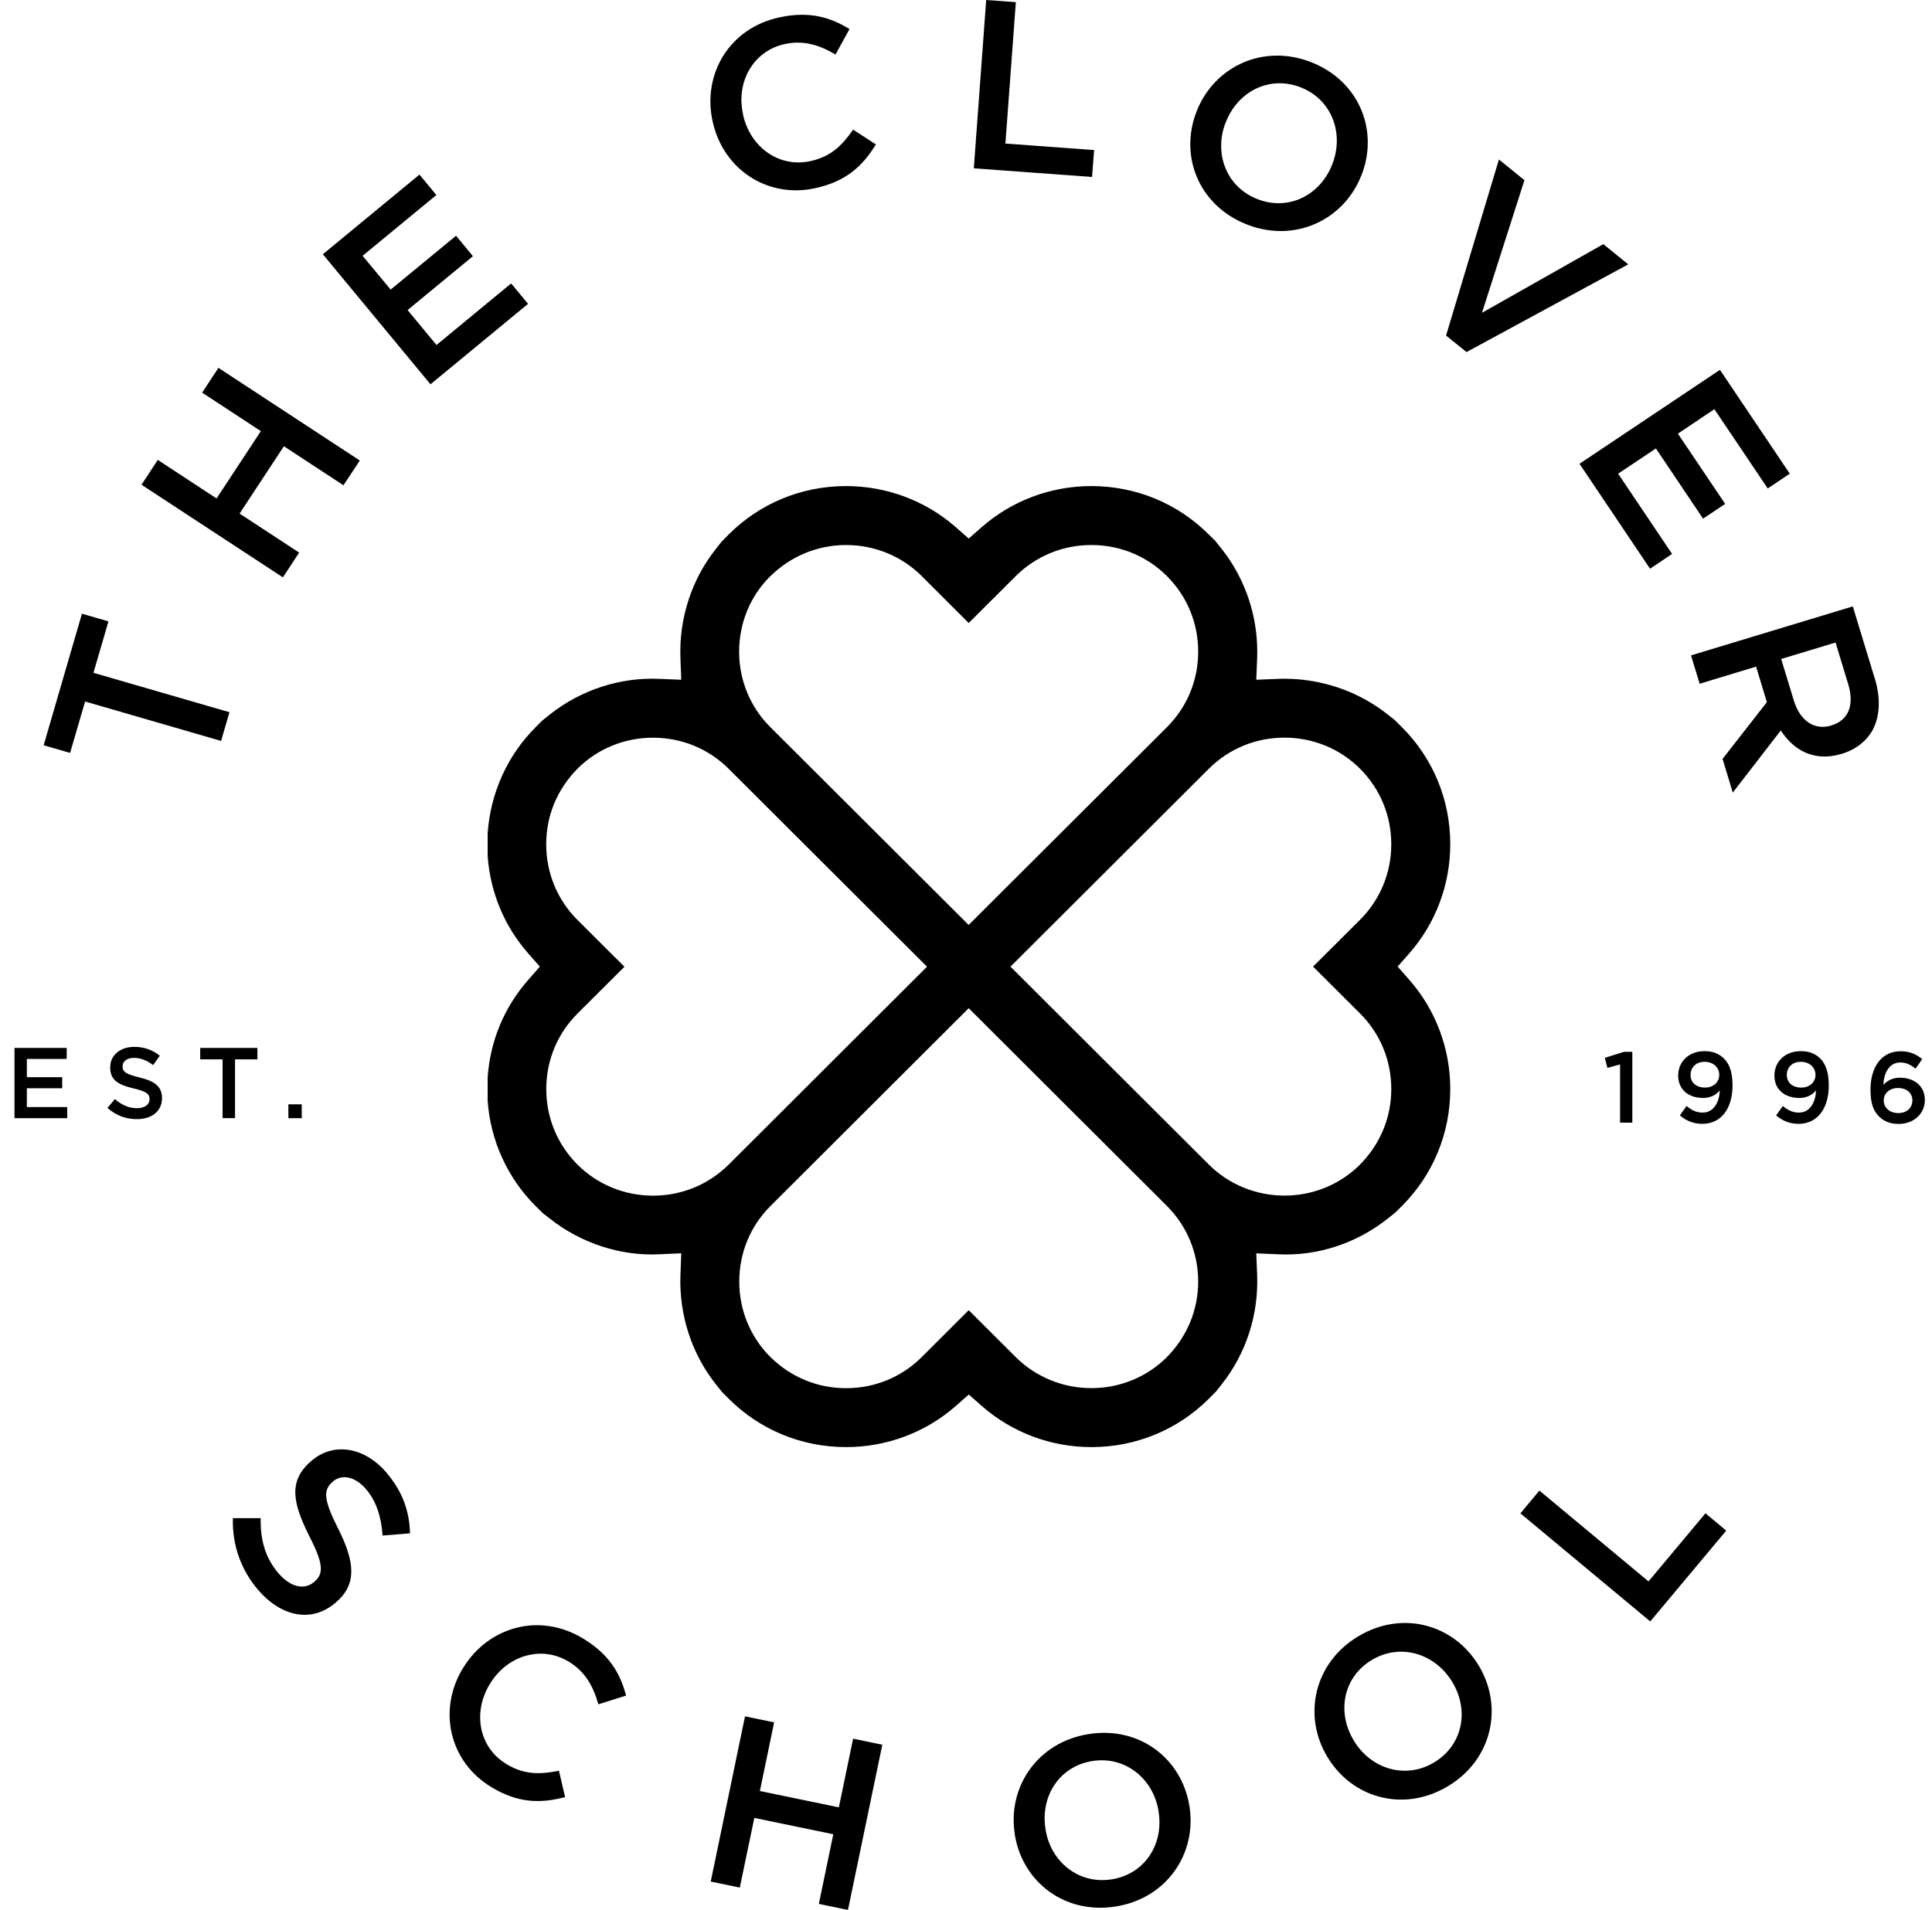 <svg width="89" height="88" viewBox="0 0 89 88" fill="none" xmlns="http://www.w3.org/2000/svg">
<path fill-rule="evenodd" clip-rule="evenodd" d="M44.86 7.755L45.43 0L46.796 0.099L46.315 6.614L50.401 6.913L50.308 8.153L44.86 7.755ZM32.831 5.603C33.306 7.786 35.335 9.155 37.552 8.671C38.976 8.363 39.735 7.653 40.349 6.654L39.3 5.973C38.779 6.722 38.261 7.222 37.327 7.425C35.868 7.74 34.551 6.765 34.228 5.276V5.254C33.898 3.768 34.706 2.344 36.152 2.029C37.021 1.841 37.758 2.078 38.489 2.513L39.134 1.338C38.255 0.802 37.299 0.497 35.896 0.802C33.589 1.301 32.353 3.423 32.825 5.584V5.606L32.831 5.603ZM20.108 15.896L23.546 13.059L24.326 13.999L19.831 17.706L14.873 11.715L19.322 8.045L20.102 8.986L16.704 11.786L17.996 13.343L21.009 10.861L21.786 11.804L18.776 14.286L20.108 15.896ZM13.781 25.461L11.037 23.663L13.078 20.561L15.822 22.359L16.575 21.218L10.062 16.948L9.313 18.091L12.017 19.864L9.976 22.966L7.269 21.19L6.519 22.334L13.032 26.602L13.781 25.461ZM38.976 25.112C37.666 25.112 36.426 25.624 35.489 26.549H35.483C34.558 27.468 34.049 28.708 34.049 30.024C34.049 31.341 34.558 32.574 35.48 33.496L44.622 42.617L53.765 33.496C54.687 32.571 55.196 31.344 55.196 30.024C55.196 28.705 54.684 27.468 53.752 26.54C52.827 25.618 51.594 25.112 50.274 25.112C48.955 25.112 47.718 25.621 46.79 26.546L44.625 28.705L42.461 26.543C41.536 25.621 40.287 25.112 38.976 25.112ZM35.492 62.527C36.442 63.462 37.669 63.961 38.976 63.961C40.296 63.961 41.532 63.452 42.461 62.527L44.625 60.366L46.79 62.527C47.715 63.449 48.973 63.958 50.274 63.958C51.575 63.958 52.8 63.462 53.722 62.561C54.684 61.599 55.196 60.36 55.196 59.046C55.196 57.733 54.684 56.496 53.759 55.568L44.625 46.453L35.483 55.577C34.561 56.502 34.055 57.733 34.055 59.049C34.055 60.366 34.564 61.602 35.492 62.527ZM62.654 46.697L60.49 44.538V44.535L62.654 42.377C63.58 41.452 64.091 40.215 64.091 38.899C64.091 37.582 63.58 36.349 62.654 35.42C61.73 34.495 60.487 33.987 59.17 33.987C57.853 33.987 56.617 34.495 55.692 35.414L46.549 44.538L55.692 53.662C56.617 54.581 57.866 55.087 59.17 55.087C60.474 55.087 61.699 54.59 62.621 53.687C63.583 52.725 64.091 51.495 64.091 50.175C64.091 48.855 63.58 47.619 62.654 46.697ZM26.596 42.38L28.761 44.538L28.767 44.541L26.602 46.7C25.674 47.625 25.165 48.861 25.165 50.178C25.165 51.495 25.674 52.731 26.602 53.659C27.527 54.581 28.77 55.09 30.087 55.09C31.403 55.09 32.643 54.578 33.571 53.656L42.704 44.541L33.562 35.417C32.637 34.498 31.406 33.99 30.084 33.99C28.761 33.99 27.524 34.498 26.596 35.423C25.659 36.383 25.162 37.585 25.162 38.902C25.162 40.218 25.671 41.455 26.596 42.38ZM64.576 55.571L64.276 55.87L63.903 56.166C62.491 57.279 60.703 57.884 58.877 57.791L57.872 57.748L57.912 58.753C57.98 60.579 57.403 62.361 56.284 63.776L56.019 64.112L55.686 64.448C54.246 65.882 52.325 66.675 50.277 66.675C48.415 66.675 46.627 66.005 45.239 64.791L44.628 64.254L44.018 64.791C42.63 66.005 40.842 66.675 38.979 66.675C36.932 66.675 35.011 65.885 33.571 64.448L33.272 64.149L32.973 63.776C31.857 62.364 31.28 60.579 31.345 58.75L31.382 57.745L30.376 57.791C28.588 57.88 26.766 57.279 25.353 56.166L25.02 55.907L24.678 55.574C23.377 54.276 22.591 52.549 22.464 50.711V49.657V49.642C22.581 47.961 23.226 46.407 24.333 45.149L24.869 44.538L24.333 43.928C23.229 42.67 22.584 41.116 22.464 39.435V38.396C22.594 36.527 23.38 34.798 24.678 33.502L24.977 33.203L25.35 32.904C26.762 31.791 28.566 31.193 30.383 31.279L31.382 31.319L31.345 30.32C31.277 28.492 31.857 26.707 32.973 25.297L33.235 24.964L33.568 24.625C35.008 23.188 36.929 22.396 38.976 22.396C40.839 22.396 42.627 23.065 44.015 24.277L44.625 24.813L45.236 24.277C46.623 23.065 48.412 22.396 50.274 22.396C52.322 22.396 54.243 23.188 55.683 24.625L55.982 24.921L56.284 25.297C57.4 26.713 57.98 28.495 57.912 30.317L57.872 31.319L58.874 31.279C58.973 31.273 59.072 31.273 59.17 31.273C60.888 31.273 62.568 31.85 63.906 32.904L64.236 33.163L64.576 33.499C66.016 34.936 66.808 36.851 66.808 38.895C66.808 40.752 66.139 42.54 64.921 43.925L64.384 44.535L64.921 45.146C66.139 46.53 66.808 48.316 66.808 50.172C66.808 52.216 66.016 54.134 64.576 55.571ZM3.229 34.69L2.011 34.338L3.775 28.276L4.996 28.631L4.305 30.999L10.571 32.815L10.185 34.138L3.92 32.321L3.229 34.69ZM56.46 5.653L56.469 5.631C57.015 4.222 58.47 3.463 59.91 4.021C61.353 4.579 61.924 6.146 61.378 7.555L61.369 7.577C60.823 8.986 59.374 9.735 57.931 9.177C56.488 8.619 55.911 7.062 56.457 5.653H56.46ZM57.453 10.349C59.685 11.212 61.924 10.111 62.716 8.073L62.726 8.051C63.518 6.013 62.615 3.722 60.385 2.859C58.153 1.996 55.914 3.096 55.122 5.135L55.115 5.156C54.323 7.194 55.223 9.485 57.456 10.349H57.453ZM73.86 11.249L75.007 12.18L67.557 16.222L66.614 15.461L69.05 7.348L70.225 8.301L68.27 14.412L73.86 11.249ZM76.012 26.204L77.027 25.522L74.541 21.825L76.281 20.663L78.454 23.897L79.472 23.216L77.295 19.981L78.975 18.853L81.433 22.507L82.448 21.825L79.231 17.04L72.762 21.369L76.012 26.204ZM84.347 33.431L84.369 33.425V33.422C85.167 33.182 85.429 32.476 85.136 31.507L84.557 29.605L82.053 30.363L82.636 32.278C82.919 33.213 83.588 33.66 84.347 33.431ZM85.352 27.94L86.361 31.255H86.364C86.647 32.189 86.595 33.006 86.271 33.626C85.984 34.141 85.5 34.532 84.85 34.73L84.828 34.736C83.604 35.106 82.645 34.597 82.034 33.657L79.823 36.518L79.352 34.967L81.393 32.352L80.897 30.715L78.297 31.504L77.899 30.197L85.352 27.94ZM14.373 67.289L14.354 67.304C13.257 68.226 13.488 69.256 14.25 70.779C14.928 72.096 14.9 72.527 14.475 72.885L14.456 72.9C14.012 73.274 13.365 73.123 12.819 72.478C12.202 71.747 11.993 70.936 12.008 69.95H10.728C10.694 71.201 11.104 72.324 11.872 73.234C12.93 74.479 14.33 74.797 15.446 73.856L15.461 73.841C16.448 73.011 16.353 71.985 15.597 70.471C14.9 69.096 14.876 68.651 15.332 68.266L15.347 68.251C15.739 67.921 16.356 68.013 16.871 68.624C17.33 69.166 17.567 69.882 17.623 70.751L18.887 70.647C18.863 69.635 18.545 68.725 17.811 67.862C16.815 66.684 15.391 66.428 14.37 67.289H14.373ZM21.342 76.838C22.501 74.951 24.86 74.272 26.873 75.502C28.098 76.249 28.576 77.127 28.841 78.124L27.564 78.527C27.336 77.71 26.969 77.032 26.21 76.566C24.946 75.795 23.377 76.27 22.581 77.565L22.569 77.584C21.77 78.882 22.045 80.495 23.318 81.272C24.132 81.771 24.854 81.768 25.748 81.586L26.032 82.801C24.897 83.1 23.858 83.088 22.615 82.329C20.679 81.145 20.164 78.759 21.329 76.856L21.342 76.838ZM38.643 83.273L35.005 82.521L35.661 79.357L34.32 79.079L32.741 86.693L34.08 86.97L34.749 83.76L38.387 84.513L37.721 87.722L39.063 88L40.645 80.387L39.3 80.109L38.643 83.273ZM48.162 84.282C48.396 85.774 49.679 86.832 51.209 86.591C52.735 86.351 53.611 84.975 53.373 83.483V83.461C53.136 81.966 51.853 80.899 50.324 81.139C48.797 81.38 47.922 82.768 48.162 84.26V84.282ZM50.154 79.897C52.516 79.524 54.449 81.05 54.791 83.215H54.795V83.236C55.137 85.398 53.752 87.473 51.387 87.843C49.025 88.216 47.092 86.687 46.747 84.525V84.504C46.404 82.342 47.789 80.27 50.154 79.897ZM66.059 81.207C64.73 81.999 63.145 81.496 62.368 80.201L62.355 80.18C61.578 78.882 61.871 77.272 63.2 76.48C64.529 75.687 66.12 76.199 66.897 77.494L66.91 77.513C67.687 78.808 67.388 80.411 66.062 81.204L66.059 81.207ZM68.119 76.742C66.993 74.864 64.628 74.164 62.574 75.391C60.521 76.618 60.012 79.057 61.138 80.935L61.15 80.954C62.275 82.832 64.64 83.531 66.694 82.304C68.748 81.08 69.256 78.641 68.131 76.76L68.119 76.742ZM70.915 68.679L75.941 72.863L78.565 69.724L79.521 70.523L76.021 74.707L70.039 69.728L70.915 68.679ZM0.667 48.282V51.52H3.097V51.008H1.237V50.142H2.865V49.63H1.237V48.791H3.072V48.282H0.667ZM5.647 49.132C5.647 49.382 5.795 49.493 6.42 49.641L6.424 49.644C7.111 49.807 7.463 50.054 7.463 50.591V50.6C7.463 51.204 6.985 51.565 6.303 51.565C5.807 51.565 5.338 51.395 4.95 51.047L5.292 50.64C5.6 50.905 5.918 51.059 6.316 51.059C6.667 51.059 6.889 50.89 6.889 50.652V50.643C6.889 50.415 6.76 50.288 6.155 50.15C5.468 49.986 5.076 49.78 5.076 49.185V49.175C5.076 48.62 5.539 48.235 6.183 48.235C6.655 48.235 7.031 48.38 7.361 48.642L7.056 49.074C6.763 48.855 6.47 48.741 6.174 48.741C5.841 48.741 5.647 48.91 5.647 49.123V49.132ZM10.827 51.517V48.81H11.857V48.282H9.223V48.81H10.253V51.517H10.827ZM13.284 50.881H13.901V51.52H13.284V50.881ZM74.804 48.464L73.928 48.741L74.048 49.204L74.631 49.043V51.726H75.195V48.464H74.804ZM78.541 50.11C78.954 50.11 79.198 49.842 79.198 49.527V49.521C79.198 49.182 78.926 48.923 78.522 48.923C78.118 48.923 77.878 49.191 77.878 49.524V49.533C77.878 49.869 78.128 50.11 78.541 50.11ZM77.307 49.552C77.307 48.917 77.798 48.432 78.516 48.432C78.926 48.432 79.188 48.55 79.42 48.775C79.657 49.015 79.811 49.373 79.811 50.011V50.02C79.811 51.06 79.296 51.781 78.421 51.781C77.974 51.781 77.656 51.618 77.385 51.393L77.693 50.958C77.936 51.161 78.155 51.263 78.433 51.263C79.01 51.263 79.216 50.671 79.222 50.242C79.043 50.458 78.791 50.588 78.458 50.588C77.767 50.588 77.307 50.187 77.307 49.561V49.552ZM83.632 49.527C83.632 49.842 83.388 50.11 82.975 50.11C82.562 50.11 82.312 49.869 82.312 49.533V49.524C82.312 49.191 82.552 48.923 82.956 48.923C83.36 48.923 83.632 49.182 83.632 49.521V49.527ZM82.95 48.432C82.232 48.432 81.741 48.917 81.741 49.552V49.561C81.741 50.187 82.201 50.588 82.891 50.588C83.225 50.588 83.477 50.458 83.656 50.242C83.65 50.671 83.444 51.263 82.867 51.263C82.589 51.263 82.37 51.161 82.127 50.958L81.819 51.393C82.09 51.618 82.407 51.781 82.855 51.781C83.73 51.781 84.245 51.06 84.245 50.02V50.011C84.245 49.373 84.091 49.015 83.857 48.775C83.625 48.55 83.36 48.432 82.953 48.432H82.95ZM87.449 51.285C87.853 51.285 88.096 51.035 88.096 50.702V50.693C88.096 50.369 87.834 50.129 87.433 50.129C87.033 50.129 86.777 50.388 86.777 50.696V50.705C86.777 51.035 87.045 51.285 87.449 51.285ZM86.761 49.984C86.949 49.783 87.19 49.654 87.538 49.654V49.657C88.164 49.657 88.67 50.027 88.67 50.675V50.684C88.67 51.325 88.146 51.785 87.464 51.785C87.067 51.785 86.78 51.661 86.561 51.442C86.314 51.199 86.166 50.863 86.166 50.209V50.2C86.166 49.21 86.641 48.436 87.557 48.436C87.979 48.436 88.266 48.572 88.55 48.797L88.244 49.238C88.016 49.062 87.825 48.954 87.538 48.954C86.974 48.954 86.77 49.54 86.761 49.984Z" fill="black"/>
</svg>
